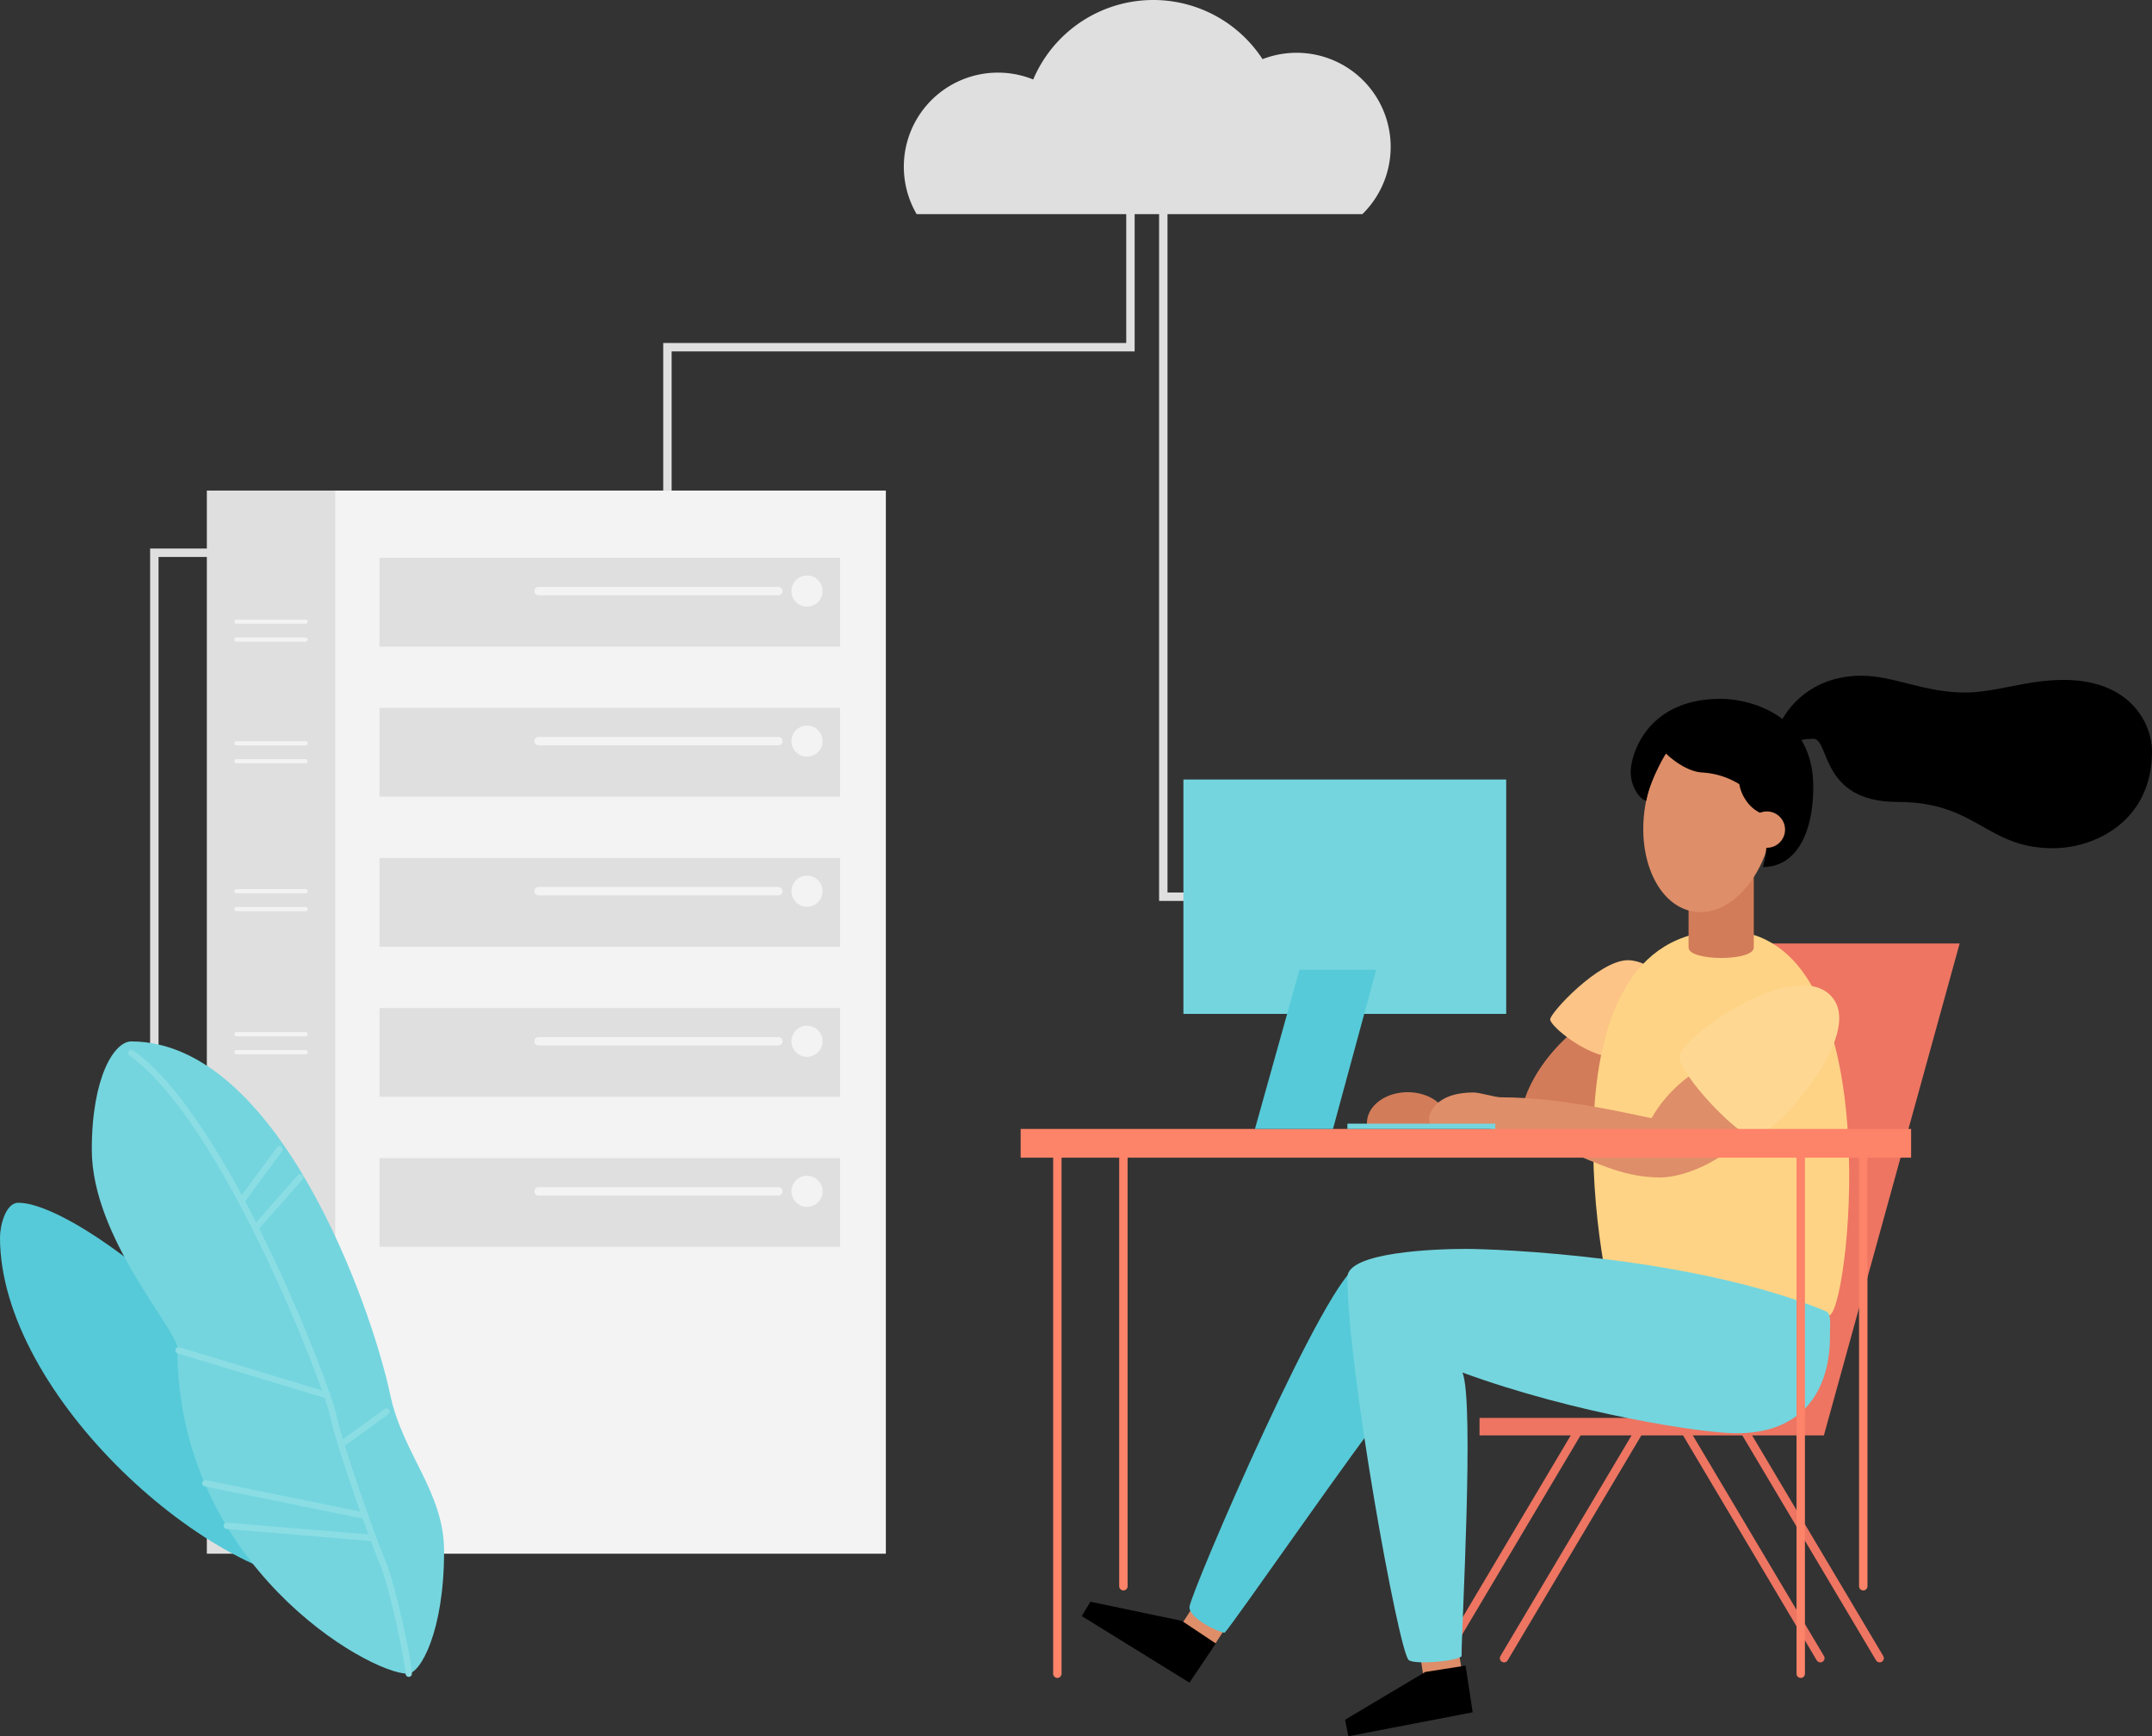 <svg xmlns="http://www.w3.org/2000/svg" width="1022.85" height="825.348" viewBox="0 0 1022.85 825.348">
  <rect x="0" y="0" width="1022.85" height="825.348" fill="#333333" stroke="none"/>
  <g id="_025-drawkit-server-woman-colour" data-name="025-drawkit-server-woman-colour" transform="translate(-102.65 -220.293)">
    <path id="Path_17786" data-name="Path 17786" d="M205.45,483.05H176V722.67" fill="none" stroke="#dfdfdf" stroke-miterlimit="10" stroke-width="4"/>
    <rect id="Rectangle_1439" data-name="Rectangle 1439" width="262.42" height="505.38" transform="translate(261.28 453.49)" fill="#f3f3f3"/>
    <rect id="Rectangle_1440" data-name="Rectangle 1440" width="61.04" height="505.38" transform="translate(200.96 453.49)" fill="#dfdfdf"/>
    <path id="Path_17787" data-name="Path 17787" d="M262.94,974c-59.23,0-160.29-90.39-160.29-165.46,0-5.71,2.71-16.49,8.69-16.49C143.67,792,262.94,888.37,262.94,974Z" fill="#56cad8"/>
    <path id="Path_17788" data-name="Path 17788" d="M655.57,316.71V646.56H674.5" fill="none" stroke="#dfdfdf" stroke-miterlimit="10" stroke-width="4"/>
    <line id="Line_2054" data-name="Line 2054" x1="64.98" y1="109.34" transform="translate(902.89 899.2)" fill="none" stroke="#ed7562" stroke-linecap="round" stroke-linejoin="round" stroke-width="4"/>
    <line id="Line_2055" data-name="Line 2055" x1="64.98" y1="109.34" transform="translate(931.07 899.2)" fill="none" stroke="#ed7562" stroke-linecap="round" stroke-linejoin="round" stroke-width="4"/>
    <line id="Line_2056" data-name="Line 2056" y1="109.34" x2="64.97" transform="translate(788.62 899.2)" fill="none" stroke="#ed7562" stroke-linecap="round" stroke-linejoin="round" stroke-width="4"/>
    <path id="Path_17789" data-name="Path 17789" d="M938,668.8h96.07L969.55,902.63H805.87V894.3H927.26Z" fill="#ed7562"/>
    <rect id="Rectangle_1441" data-name="Rectangle 1441" width="18.43" height="16.47" transform="matrix(0.988, -0.154, 0.154, 0.988, 776.981, 1002.927)" fill="#de8e68"/>
    <rect id="Rectangle_1442" data-name="Rectangle 1442" width="18.43" height="16.47" transform="translate(672.509 979.767) rotate(33)" fill="#de8e68"/>
    <path id="Path_17790" data-name="Path 17790" d="M748.58,822.26c-13.45,0-80.58,156.29-80.58,162s14.57,12.19,16.72,12.19c3.35-3.11,67.61-96,74.3-102.48S748.58,822.26,748.58,822.26Z" fill="#56cad8"/>
    <path id="Path_17791" data-name="Path 17791" d="M855.4,707.49c-4.42,1.39-26,19.88-29.77,42.09-3.84-.46-26.88-1.42-36.48-1.81-3.14-4.89-9.75-8.28-17.42-8.28-10.69,0-19.36,6.57-19.36,14.67v.53h38.65v-.53a11.651,11.651,0,0,0-1.6-5.82L823,753.69l39.89,4.15L867,723Z" fill="#d37c59"/>
    <path id="Path_17792" data-name="Path 17792" d="M888.52,682.74c0-2.81-7-6-12.14-6-13.72,0-36.93,25-36.93,28.14S856.16,722,869,722.84,888.52,682.74,888.52,682.74Z" fill="#fcc486"/>
    <path id="Path_17793" data-name="Path 17793" d="M922.6,662.7c77.55,0,59.83,175.19,50,182.59s-96,8.08-101.61.68S830.57,662.7,922.6,662.7Z" fill="#fed385"/>
    <path id="Path_17794" data-name="Path 17794" d="M936.23,629.19h-31v41.53c0,6.59,31,6.64,31,0Z" fill="#d37c59"/>
    <ellipse id="Ellipse_4899" data-name="Ellipse 4899" cx="45.55" cy="30.64" rx="45.55" ry="30.64" transform="translate(877.366 648.794) rotate(-80.94)" fill="#de8e68"/>
    <path id="Path_17795" data-name="Path 17795" d="M987.5,541.5c15,0,30,8,49,8,15,0,29-6,47-6,32,0,42,21,42,34,0,33-27,46-47,46-32,0-36-22-74-22-37,0-32-30-40-30-4,0-6.5.5-8,2s-9-4-9-6S957.5,541.5,987.5,541.5Z"/>
    <path id="Path_17796" data-name="Path 17796" d="M920.5,552.5c-35.37,0-42.77,26.91-42.77,34.68s4.91,13.53,7.42,13.72c1.56-9.29,9-22.11,9.35-22.4,2,2,9.41,8.42,17,9a37.689,37.689,0,0,1,17.85,5.56,19.088,19.088,0,0,0,2.86,7.24,17.38,17.38,0,0,0,8.78,7.15,21.641,21.641,0,0,1,1.51,7c0,10.68-1,15-2,18,16.3,0,24-16.79,24-38C964.5,559.53,933.6,552.5,920.5,552.5Z"/>
    <circle id="Ellipse_4900" data-name="Ellipse 4900" cx="8.64" cy="8.64" r="8.64" transform="translate(933.81 606.02)" fill="#de8e68"/>
    <path id="Path_17797" data-name="Path 17797" d="M913.5,727.37c-3.49.84-17.48,9.51-25.87,24.47-8.25-1.54-41.81-9.93-71.6-9.93-2.8,0-10.07-2.3-13-2.3-17.47,0-21.12,9.44-21.12,12.23s.6,2.87,1.14,2.87c60,0,75.09,25.31,108.84,25.31,10.92,0,33.43-7.91,47-28.17C934.13,735.71,913.5,727.37,913.5,727.37Z" fill="#de8e68"/>
    <path id="Path_17798" data-name="Path 17798" d="M972.48,693.27c18.74,18.19-28.65,68.54-36.25,67.8s-35-29.59-35.26-38.36S954.37,675.68,972.48,693.27Z" fill="#fed892"/>
    <rect id="Rectangle_1443" data-name="Rectangle 1443" width="423.23" height="13.66" transform="translate(587.77 756.95)" fill="#fd8369"/>
    <path id="Path_17799" data-name="Path 17799" d="M972.43,854c0-4.3.75-9.28-1.93-10.39-63.62-26.23-156.76-29.63-171.11-29.63s-56.31,1.46-56.31,13.47c0,43.38,24.17,176.93,29.08,181.92,2.33,2.35,22.65.78,25.18-1.76-.17-11,6.22-121.49.39-134.87,53.47,19.6,114.19,28.88,130.19,28.88C974.29,901.57,972.43,859.1,972.43,854Z" fill="#74d5de"/>
    <path id="Path_17800" data-name="Path 17800" d="M680.52,1001.56,664.38,990.8l-43.44-9.1-4.13,6.82L668,1020.17Z"/>
    <path id="Path_17801" data-name="Path 17801" d="M799.23,1012.08l-19.15,3.01-38.13,22.72,1.58,7.83,59.1-11.38Z"/>
    <line id="Line_2057" data-name="Line 2057" y1="207.54" transform="translate(988.26 766.79)" fill="none" stroke="#fd8369" stroke-linecap="round" stroke-linejoin="round" stroke-width="4"/>
    <line id="Line_2058" data-name="Line 2058" y1="207.54" transform="translate(636.61 766.79)" fill="none" stroke="#fd8369" stroke-linecap="round" stroke-linejoin="round" stroke-width="4"/>
    <line id="Line_2059" data-name="Line 2059" y1="249.13" transform="translate(958.54 766.79)" fill="none" stroke="#fd8369" stroke-linecap="round" stroke-linejoin="round" stroke-width="4"/>
    <line id="Line_2060" data-name="Line 2060" y1="249.13" transform="translate(605.21 766.79)" fill="none" stroke="#fd8369" stroke-linecap="round" stroke-linejoin="round" stroke-width="4"/>
    <line id="Line_2061" data-name="Line 2061" y1="109.34" x2="64.97" transform="translate(817.53 899.2)" fill="none" stroke="#ed7562" stroke-linecap="round" stroke-linejoin="round" stroke-width="4"/>
    <rect id="Rectangle_1444" data-name="Rectangle 1444" width="70.27" height="2.51" transform="translate(743.08 754.44)" fill="#74d5de"/>
    <rect id="Rectangle_1445" data-name="Rectangle 1445" width="153.42" height="111.41" transform="translate(665.13 590.85)" fill="#74d5de"/>
    <path id="Path_17802" data-name="Path 17802" d="M720.29,681.31l-21.16,75.64h37.09l20.54-75.64Z" fill="#56cad8"/>
    <path id="Path_17803" data-name="Path 17803" d="M750.19,322.09a44.73,44.73,0,0,0-47.45-73.68,62,62,0,0,0-109,9.67,44.73,44.73,0,0,0-55.41,64Z" fill="#dfdfdf"/>
    <path id="Path_17804" data-name="Path 17804" d="M639.95,313.62v71.72H419.88v68.15" fill="none" stroke="#dfdfdf" stroke-miterlimit="10" stroke-width="4"/>
    <path id="Path_17805" data-name="Path 17805" d="M296.48,1015.92c5.85,0,17.25-19.82,17.25-58.26,0-28.11-19.7-46.29-25.55-74.14-9-42.71-53.57-168.17-123.16-168.17-8,0-18.74,16.81-18.74,51.44,0,42,40.68,85.49,40.68,94.51C187,964.29,277.83,1015.92,296.48,1015.92Z" fill="#74d5de"/>
    <path id="Path_17806" data-name="Path 17806" d="M296.93,1015.92c0-5.63-8.14-43.4-12.37-52.84s-20.84-56.65-23.44-69.68-50.79-140.32-96.05-172.56" fill="none" stroke="#8bdde4" stroke-linecap="round" stroke-linejoin="round" stroke-width="3"/>
    <line id="Line_2062" data-name="Line 2062" x1="75.92" y1="15.46" transform="translate(200.24 925.39)" fill="none" stroke="#8bdde4" stroke-linecap="round" stroke-linejoin="round" stroke-width="3"/>
    <line id="Line_2063" data-name="Line 2063" x1="69.53" y1="5.79" transform="translate(210.45 945.61)" fill="none" stroke="#8bdde4" stroke-linecap="round" stroke-linejoin="round" stroke-width="3"/>
    <line id="Line_2064" data-name="Line 2064" x1="70.57" y1="21.36" transform="translate(187.53 862.2)" fill="none" stroke="#8bdde4" stroke-linecap="round" stroke-linejoin="round" stroke-width="3"/>
    <line id="Line_2065" data-name="Line 2065" y1="15.66" x2="21.54" transform="translate(264.82 891.29)" fill="none" stroke="#8bdde4" stroke-linecap="round" stroke-linejoin="round" stroke-width="3"/>
    <line id="Line_2066" data-name="Line 2066" y1="24.13" x2="21.28" transform="translate(224.04 779.93)" fill="none" stroke="#8bdde4" stroke-linecap="round" stroke-linejoin="round" stroke-width="3"/>
    <line id="Line_2067" data-name="Line 2067" y1="24.57" x2="18.11" transform="translate(217.39 766.64)" fill="none" stroke="#8bdde4" stroke-linecap="round" stroke-linejoin="round" stroke-width="3"/>
    <rect id="Rectangle_1446" data-name="Rectangle 1446" width="218.93" height="42.2" transform="translate(283.02 485.46)" fill="#dfdfdf"/>
    <circle id="Ellipse_4901" data-name="Ellipse 4901" cx="7.4" cy="7.4" r="7.4" transform="translate(478.83 493.86)" fill="#f3f3f3"/>
    <line id="Line_2068" data-name="Line 2068" x2="113.98" transform="translate(358.62 501.26)" fill="none" stroke="#f3f3f3" stroke-linecap="round" stroke-linejoin="round" stroke-width="4"/>
    <rect id="Rectangle_1447" data-name="Rectangle 1447" width="218.93" height="42.2" transform="translate(283.02 556.8)" fill="#dfdfdf"/>
    <circle id="Ellipse_4902" data-name="Ellipse 4902" cx="7.4" cy="7.4" r="7.4" transform="translate(478.83 565.2)" fill="#f3f3f3"/>
    <line id="Line_2069" data-name="Line 2069" x2="113.98" transform="translate(358.62 572.6)" fill="none" stroke="#f3f3f3" stroke-linecap="round" stroke-linejoin="round" stroke-width="4"/>
    <rect id="Rectangle_1448" data-name="Rectangle 1448" width="218.93" height="42.2" transform="translate(283.02 628.13)" fill="#dfdfdf"/>
    <circle id="Ellipse_4903" data-name="Ellipse 4903" cx="7.4" cy="7.4" r="7.4" transform="translate(478.83 636.53)" fill="#f3f3f3"/>
    <line id="Line_2070" data-name="Line 2070" x2="113.98" transform="translate(358.62 643.93)" fill="none" stroke="#f3f3f3" stroke-linecap="round" stroke-linejoin="round" stroke-width="4"/>
    <rect id="Rectangle_1449" data-name="Rectangle 1449" width="218.93" height="42.2" transform="translate(283.02 699.47)" fill="#dfdfdf"/>
    <circle id="Ellipse_4904" data-name="Ellipse 4904" cx="7.4" cy="7.4" r="7.4" transform="translate(478.83 707.87)" fill="#f3f3f3"/>
    <line id="Line_2071" data-name="Line 2071" x2="113.98" transform="translate(358.62 715.27)" fill="none" stroke="#f3f3f3" stroke-linecap="round" stroke-linejoin="round" stroke-width="4"/>
    <rect id="Rectangle_1450" data-name="Rectangle 1450" width="218.93" height="42.2" transform="translate(283.02 770.8)" fill="#dfdfdf"/>
    <circle id="Ellipse_4905" data-name="Ellipse 4905" cx="7.4" cy="7.4" r="7.4" transform="translate(478.83 779.21)" fill="#f3f3f3"/>
    <line id="Line_2072" data-name="Line 2072" x2="113.98" transform="translate(358.62 786.61)" fill="none" stroke="#f3f3f3" stroke-linecap="round" stroke-linejoin="round" stroke-width="4"/>
    <line id="Line_2073" data-name="Line 2073" x2="32.84" transform="translate(215.06 515.82)" fill="none" stroke="#f3f3f3" stroke-linecap="round" stroke-linejoin="round" stroke-width="2"/>
    <line id="Line_2074" data-name="Line 2074" x2="32.84" transform="translate(215.06 524.32)" fill="none" stroke="#f3f3f3" stroke-linecap="round" stroke-linejoin="round" stroke-width="2"/>
    <line id="Line_2075" data-name="Line 2075" x2="32.84" transform="translate(215.06 573.65)" fill="none" stroke="#f3f3f3" stroke-linecap="round" stroke-linejoin="round" stroke-width="2"/>
    <line id="Line_2076" data-name="Line 2076" x2="32.84" transform="translate(215.06 582.15)" fill="none" stroke="#f3f3f3" stroke-linecap="round" stroke-linejoin="round" stroke-width="2"/>
    <line id="Line_2077" data-name="Line 2077" x2="32.84" transform="translate(215.06 643.93)" fill="none" stroke="#f3f3f3" stroke-linecap="round" stroke-linejoin="round" stroke-width="2"/>
    <line id="Line_2078" data-name="Line 2078" x2="32.84" transform="translate(215.06 652.44)" fill="none" stroke="#f3f3f3" stroke-linecap="round" stroke-linejoin="round" stroke-width="2"/>
    <line id="Line_2079" data-name="Line 2079" x2="32.84" transform="translate(215.06 711.93)" fill="none" stroke="#f3f3f3" stroke-linecap="round" stroke-linejoin="round" stroke-width="2"/>
    <line id="Line_2080" data-name="Line 2080" x2="32.84" transform="translate(215.06 720.44)" fill="none" stroke="#f3f3f3" stroke-linecap="round" stroke-linejoin="round" stroke-width="2"/>
  </g>
</svg>
